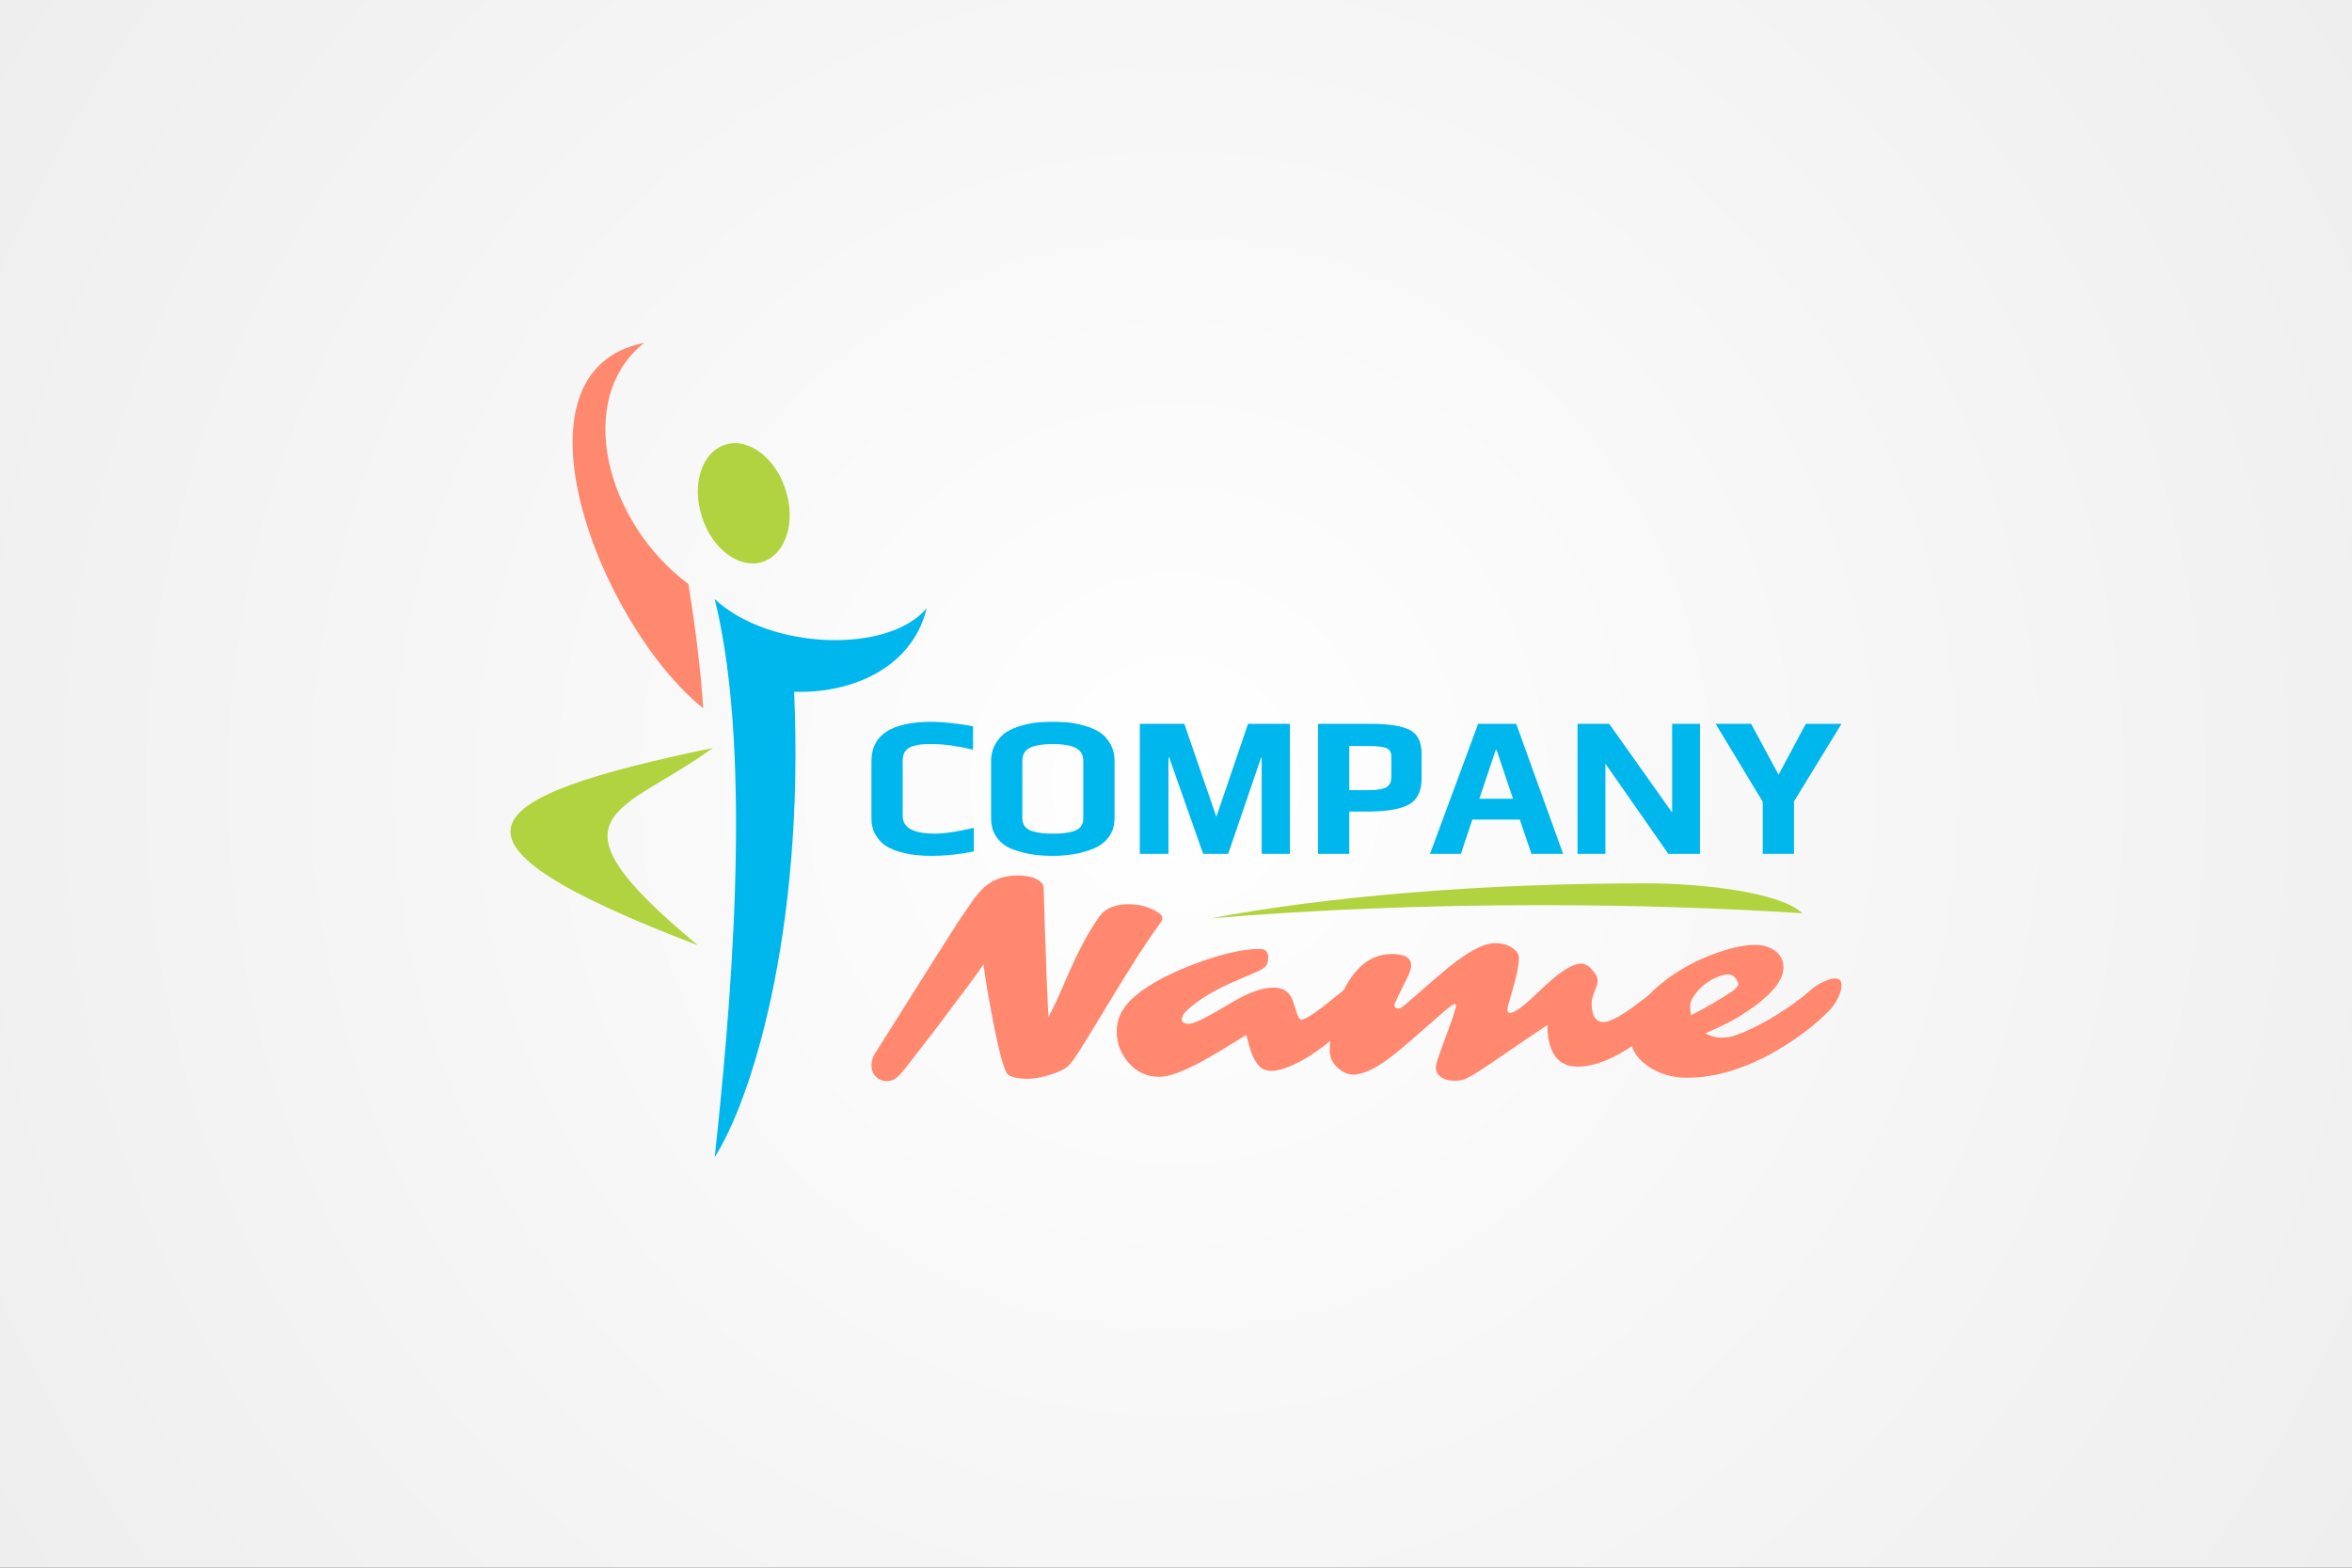 <?xml version="1.0" encoding="UTF-8" standalone="no"?>
<!DOCTYPE svg PUBLIC "-//W3C//DTD SVG 1.1//EN" "http://www.w3.org/Graphics/SVG/1.1/DTD/svg11.dtd">
<svg width="100%" height="100%" viewBox="0 0 600 400" version="1.1" xmlns="http://www.w3.org/2000/svg" xmlns:xlink="http://www.w3.org/1999/xlink" xml:space="preserve" xmlns:serif="http://www.serif.com/" style="fill-rule:evenodd;clip-rule:evenodd;stroke-linejoin:round;stroke-miterlimit:2;">
    <g id="Layer1">
        <rect x="-1028.23" y="-248.288" width="1712.17" height="4055.19" style="fill:#3d4345;"/>
        <rect x="-13.101" y="-13.059" width="626.202" height="426.201" style="fill:url(#_Radial1);"/>
        <g>
            <g>
                <path d="M178.042,241.198C137.004,207.194 158.736,207.795 181.841,190.835C120.267,203.681 107.557,214.268 178.042,241.198Z" style="fill:#b2d340;fill-rule:nonzero;"/>
                <path d="M202.583,176.507C205.306,238.872 191.19,281.586 182.335,295.192C185.837,262.56 192.571,194.103 182.335,152.862C196.122,165.801 226.579,166.968 236.411,155.169C232.68,170.537 217.167,176.998 202.583,176.507Z" style="fill:#00b7ed;fill-rule:nonzero;"/>
                <path d="M179.405,180.75C152.772,159.251 127.963,94.656 164.326,87.486C146.417,101.733 154.4,133.175 175.606,149.014C177.33,159.592 178.682,170.171 179.405,180.75Z" style="fill:#ff896f;fill-rule:nonzero;"/>
                <path d="M200.394,124.941C203.113,133.189 200.444,141.454 194.52,143.379C188.654,145.248 181.682,140.155 179.079,131.908C176.359,123.661 179.028,115.396 184.952,113.47C190.761,111.544 197.79,116.695 200.394,124.941Z" style="fill:#b2d340;"/>
            </g>
        </g>
        <g id="CorelEMF" serif:id="CorelEMF">
        </g>
        <g id="CorelEMF1" serif:id="CorelEMF">
        </g>
        <g id="CorelEMF2" serif:id="CorelEMF">
        </g>
        <g id="CorelEMF3" serif:id="CorelEMF">
        </g>
        <g id="CorelEMF4" serif:id="CorelEMF">
        </g>
        <g>
            <path d="M248.433,217.253C244.684,218.003 241.104,218.378 237.696,218.378C236.332,218.378 235.046,218.318 233.836,218.199C232.625,218.08 231.279,217.824 229.796,217.432C228.314,217.04 227.052,216.512 226.013,215.847C224.973,215.182 224.095,214.245 223.38,213.035C222.664,211.825 222.306,210.402 222.306,208.766L222.306,194.194C222.306,187.513 227.436,184.172 237.696,184.172C240.218,184.172 243.729,184.547 248.229,185.297L248.229,191.279C244.172,190.325 240.695,189.848 237.798,189.848C236.639,189.848 235.693,189.882 234.96,189.95C234.228,190.018 233.461,190.189 232.66,190.461C231.859,190.734 231.262,191.169 230.87,191.765C230.478,192.362 230.282,193.137 230.282,194.091L230.282,208.203C230.282,211.203 233.026,212.703 238.514,212.703C240.934,212.703 244.24,212.208 248.433,211.22L248.433,217.253Z" style="fill:#00b7ed;fill-rule:nonzero;"/>
            <path d="M284.326,194.245L284.326,208.766C284.326,210.64 283.832,212.242 282.843,213.572C281.855,214.901 280.525,215.898 278.855,216.563C277.185,217.228 275.515,217.696 273.844,217.969C272.174,218.242 270.402,218.378 268.527,218.378C266.754,218.378 265.093,218.267 263.542,218.046C261.991,217.824 260.338,217.407 258.582,216.793C256.827,216.179 255.429,215.191 254.39,213.827C253.35,212.464 252.83,210.777 252.83,208.766L252.83,194.245C252.83,192.541 253.214,191.041 253.981,189.745C254.748,188.45 255.668,187.462 256.742,186.78C257.815,186.098 259.119,185.544 260.653,185.118C262.187,184.692 263.55,184.428 264.743,184.326C265.936,184.223 267.198,184.172 268.527,184.172C269.89,184.172 271.177,184.223 272.387,184.326C273.597,184.428 274.969,184.692 276.503,185.118C278.037,185.544 279.349,186.098 280.44,186.78C281.531,187.462 282.451,188.442 283.201,189.72C283.951,190.998 284.326,192.506 284.326,194.245ZM276.35,208.766L276.35,194.194C276.35,192.592 275.694,191.467 274.381,190.819C273.069,190.172 271.135,189.848 268.578,189.848C265.988,189.848 264.045,190.163 262.749,190.794C261.454,191.424 260.806,192.558 260.806,194.194L260.806,208.766C260.806,209.618 261.028,210.325 261.471,210.888C261.914,211.45 262.553,211.85 263.388,212.089C264.224,212.328 265.025,212.49 265.792,212.575C266.558,212.66 267.504,212.703 268.629,212.703C269.754,212.703 270.7,212.66 271.467,212.575C272.234,212.49 273.026,212.328 273.844,212.089C274.663,211.85 275.285,211.45 275.711,210.888C276.137,210.325 276.35,209.618 276.35,208.766Z" style="fill:#00b7ed;fill-rule:nonzero;"/>
            <path d="M329.064,217.867L321.855,217.867L321.855,193.325L321.702,193.325L313.316,217.867L306.925,217.867L298.284,193.325L298.08,193.325L298.08,217.867L290.768,217.867L290.768,184.684L302.119,184.684L310.3,208.408L318.378,184.684L329.064,184.684L329.064,217.867Z" style="fill:#00b7ed;fill-rule:nonzero;"/>
            <path d="M362.657,192.302L362.657,198.591C362.657,201.863 361.566,204.096 359.384,205.289C357.203,206.482 353.607,207.078 348.596,207.078L344.199,207.078L344.199,217.867L336.223,217.867L336.223,184.684L349.516,184.684C354.22,184.684 357.586,185.203 359.614,186.243C361.642,187.283 362.657,189.302 362.657,192.302ZM354.936,198.335L354.936,193.018C354.936,191.961 354.527,191.254 353.709,190.896C352.891,190.538 351.374,190.359 349.158,190.359L344.199,190.359L344.199,201.608L349.261,201.608C351.34,201.608 352.806,201.36 353.658,200.866C354.51,200.372 354.936,199.528 354.936,198.335Z" style="fill:#00b7ed;fill-rule:nonzero;"/>
            <path d="M398.754,217.867L390.676,217.867L387.71,209.124L375.592,209.124L372.678,217.867L364.804,217.867L377.075,184.684L386.79,184.684L398.754,217.867ZM385.972,203.806L381.779,191.33L381.575,191.33L377.382,203.806L385.972,203.806Z" style="fill:#00b7ed;fill-rule:nonzero;"/>
            <path d="M433.676,217.867L425.597,217.867L409.542,194.858L409.542,217.867L402.435,217.867L402.435,184.684L410.514,184.684L426.569,207.334L426.569,184.684L433.676,184.684L433.676,217.867Z" style="fill:#00b7ed;fill-rule:nonzero;"/>
            <path d="M469.773,184.684L457.655,204.471L457.655,217.867L449.679,217.867L449.679,204.573L437.664,184.684L446.714,184.684L453.718,197.671L460.672,184.684L469.773,184.684Z" style="fill:#00b7ed;fill-rule:nonzero;"/>
            <path d="M230.807,272.758C229.429,274.513 228.301,275.486 227.423,275.675C226.545,275.864 225.817,275.88 225.24,275.725C224.662,275.569 224.151,275.314 223.706,274.958C222.773,274.158 222.306,273.091 222.306,271.757C222.306,270.78 222.606,269.802 223.206,268.824C236.163,248.221 243.209,237.064 244.342,235.353C247.009,231.396 248.554,229.174 248.976,228.685L249.81,227.685C252.299,224.818 255.533,223.384 259.511,223.384C262.6,223.384 264.712,224.062 265.845,225.418C266.112,225.707 266.251,226.262 266.262,227.085C266.273,227.907 266.312,229.218 266.379,231.019L266.545,236.753C266.612,238.775 266.69,240.842 266.779,242.954L266.979,249.154C267.156,253.155 267.312,256.6 267.445,259.489C268.312,257.956 269.19,256.166 270.079,254.122L272.913,247.654C275.491,241.876 277.98,237.308 280.38,233.952C281.892,231.796 284.381,230.719 287.848,230.719C290.404,230.719 292.693,231.274 294.716,232.385C295.938,233.052 296.538,233.641 296.516,234.152C296.516,234.619 296.349,235.064 296.016,235.486L295.316,236.453C293.738,238.653 292.182,240.942 290.649,243.32L286.181,250.421C279.914,260.778 276.28,266.723 275.28,268.257C274.28,269.791 273.518,270.863 272.996,271.474C272.474,272.085 271.796,272.602 270.962,273.024C270.129,273.447 269.179,273.824 268.112,274.158C265.801,274.891 263.878,275.258 262.345,275.258C259.767,275.258 258.022,274.891 257.111,274.158C256.133,273.269 254.755,268.113 252.977,258.689L251.843,252.422C251.488,250.288 251.165,248.165 250.876,246.054C250.143,247.187 249.198,248.532 248.043,250.088L238.241,263.156L230.807,272.758Z" style="fill:#ff886f;fill-rule:nonzero;"/>
            <path d="M349.657,249.121C350.368,249.121 350.723,249.721 350.723,250.921C350.723,252.988 349.279,255.666 346.389,258.956L344.489,260.889C338.733,266.646 333.31,270.48 328.22,272.391C325.064,273.569 322.797,273.513 321.419,272.224C320.286,271.135 319.386,269.379 318.719,266.957L317.919,264.056L310.818,268.424L306.717,270.757C301.828,273.424 298.161,274.758 295.716,274.758C292.582,274.758 289.971,273.547 287.881,271.124C285.881,268.835 284.881,266.179 284.881,263.156C284.881,260.178 286.07,257.522 288.448,255.189C291.849,251.855 297.216,248.799 304.55,246.021C311.485,243.42 317.085,242.12 321.353,242.12C322.797,242.12 323.52,242.831 323.52,244.254C323.52,245.232 323.331,245.965 322.953,246.454C322.575,246.943 321.797,247.443 320.619,247.954L316.419,249.754C310.196,252.355 305.639,255.055 302.75,257.856C301.928,258.633 301.517,259.389 301.517,260.123C301.517,260.856 302.106,261.223 303.284,261.223C304.439,261.223 307.129,259.978 311.351,257.489L314.118,255.855C318.408,253.277 321.997,251.988 324.887,251.988C327.331,251.988 328.954,253.066 329.754,255.222C329.954,255.8 330.143,256.383 330.321,256.972C330.498,257.561 330.676,258.089 330.854,258.556C331.254,259.645 331.615,260.189 331.938,260.189C332.26,260.189 332.721,260.028 333.321,259.706C333.921,259.384 334.582,258.972 335.305,258.472C336.027,257.972 336.777,257.422 337.555,256.822L341.589,253.588C345.167,250.61 347.856,249.121 349.657,249.121Z" style="fill:#ff886f;fill-rule:nonzero;"/>
            <path d="M406.031,255.889C406.031,259.156 407.053,260.789 409.098,260.789C410.52,260.789 412.976,259.545 416.466,257.055C419.622,254.722 421.5,253.255 422.1,252.655C423.478,251.499 424.922,250.921 426.434,250.921C427.078,250.921 427.628,251.138 428.084,251.571C428.54,252.005 428.767,252.655 428.767,253.522C428.767,254.388 428.556,255.177 428.134,255.889C427.712,256.6 427.173,257.333 426.517,258.089C425.861,258.845 425.05,259.689 424.083,260.623C423.117,261.556 422.011,262.54 420.766,263.573C419.522,264.607 418.16,265.634 416.682,266.657C415.204,267.679 413.676,268.601 412.098,269.424C408.542,271.246 405.331,272.158 402.464,272.158C399.174,272.158 396.941,270.668 395.763,267.69C395.074,265.979 394.729,263.923 394.729,261.523L385.028,268.09C378.383,272.758 374.427,275.236 373.16,275.525C372.515,275.68 371.865,275.758 371.21,275.758C370.554,275.758 369.937,275.697 369.359,275.575C368.781,275.452 368.27,275.247 367.826,274.958C366.803,274.358 366.292,273.469 366.292,272.291C366.292,271.824 366.603,270.691 367.226,268.89L370.093,261.023C370.982,258.489 371.426,256.967 371.426,256.455C371.426,256.278 371.315,256.189 371.093,256.189C370.871,256.189 370.459,256.422 369.859,256.889C369.259,257.356 368.537,257.956 367.692,258.689L359.758,265.623L355.591,269.09C351.323,272.491 347.845,274.191 345.156,274.191C343.889,274.191 342.611,273.624 341.322,272.491C339.922,271.291 339.222,269.846 339.222,268.157C339.222,266.468 339.383,264.623 339.705,262.623C340.028,260.623 340.489,258.695 341.089,256.839C341.689,254.983 342.433,253.238 343.322,251.605C344.211,249.971 345.223,248.554 346.356,247.354C348.801,244.732 351.685,243.42 355.007,243.42C358.33,243.42 359.991,244.398 359.991,246.354C359.991,247.199 359.536,248.488 358.624,250.221C356.691,254.044 355.724,256.105 355.724,256.405C355.724,256.705 355.819,256.939 356.007,257.105C356.196,257.272 356.402,257.356 356.624,257.356C357.091,257.356 357.758,256.978 358.624,256.222C364.336,251.221 367.931,248.121 369.409,246.921C370.887,245.721 372.315,244.665 373.693,243.754C376.849,241.687 379.361,240.653 381.228,240.653C382.761,240.653 384.006,240.898 384.961,241.387C386.628,242.253 387.462,243.231 387.462,244.32C387.462,245.409 387.312,246.643 387.012,248.021C386.712,249.399 386.384,250.732 386.028,252.021L385.028,255.422C384.717,256.4 384.561,257.15 384.561,257.672C384.561,258.195 384.784,258.456 385.228,258.456C386.295,258.456 388.417,256.944 391.596,253.922L394.829,250.888C398.541,247.554 401.353,245.887 403.264,245.887C404.175,245.887 404.986,246.243 405.698,246.954C406.942,248.199 407.565,249.288 407.565,250.221C407.565,250.732 407.387,251.421 407.031,252.288C406.364,253.911 406.031,255.111 406.031,255.889Z" style="fill:#ff886f;fill-rule:nonzero;"/>
            <path d="M468.173,249.654C469.24,249.654 469.773,250.255 469.773,251.455C469.773,252.255 469.501,253.261 468.956,254.472C468.412,255.683 467.628,256.817 466.606,257.872C465.584,258.928 464.411,260.023 463.089,261.156C461.766,262.29 460.222,263.479 458.455,264.723C456.688,265.968 454.738,267.201 452.604,268.424C450.47,269.646 448.203,270.746 445.803,271.724C440.491,273.902 435.346,274.991 430.368,274.991C426.567,274.991 423.244,274.002 420.4,272.024C417.421,269.957 415.932,267.446 415.932,264.49C415.932,259.845 418.433,255.433 423.433,251.255C427.745,247.654 432.824,244.865 438.669,242.887C442.225,241.687 445.236,241.087 447.703,241.087C449.704,241.087 451.393,241.576 452.771,242.553C454.238,243.62 454.971,245.054 454.971,246.854C454.971,249.677 452.737,252.799 448.27,256.222C447.559,256.778 446.914,257.244 446.336,257.622L445.136,258.422C442.914,259.978 439.536,261.723 435.002,263.656C436.402,264.39 437.708,264.757 438.919,264.757C440.13,264.757 441.219,264.612 442.186,264.323C443.153,264.034 444.247,263.623 445.47,263.09C446.692,262.556 447.998,261.917 449.387,261.173C450.776,260.428 452.182,259.611 453.604,258.722C456.782,256.744 459.538,254.722 461.872,252.655C463.094,251.521 464.65,250.621 466.539,249.955C467.162,249.754 467.706,249.654 468.173,249.654ZM431.401,259.022L433.235,258.089C433.835,257.778 434.368,257.489 434.835,257.222C439.324,254.644 441.88,253.055 442.503,252.455C443.125,251.855 443.436,251.438 443.436,251.205C443.436,250.971 443.369,250.699 443.236,250.388C443.103,250.077 442.925,249.799 442.703,249.554C442.169,248.932 441.603,248.621 441.002,248.621C440.402,248.621 439.741,248.732 439.019,248.954C438.297,249.177 437.569,249.482 436.835,249.871C436.102,250.26 435.396,250.727 434.718,251.271C434.04,251.816 433.446,252.399 432.935,253.022C431.757,254.422 431.168,255.633 431.168,256.655C431.168,257.678 431.246,258.467 431.401,259.022Z" style="fill:#ff886f;fill-rule:nonzero;"/>
            <path d="M459.752,233.019C454.688,227.955 435.437,225.386 419.939,225.386C377.278,225.386 338.338,228.766 308.844,234.322C334.938,232.146 363.391,230.95 393.165,230.95C416.323,230.95 438.682,231.674 459.752,233.019Z" style="fill:#b2d340;"/>
        </g>
    </g>
    <defs>
        <radialGradient id="_Radial1" cx="0" cy="0" r="1" gradientUnits="userSpaceOnUse" gradientTransform="matrix(2.19595e-14,-366.128,358.626,2.24189e-14,300,200.041)"><stop offset="0" style="stop-color:#fff;stop-opacity:1"/><stop offset="1" style="stop-color:#eee;stop-opacity:1"/></radialGradient>
    </defs>
</svg>
